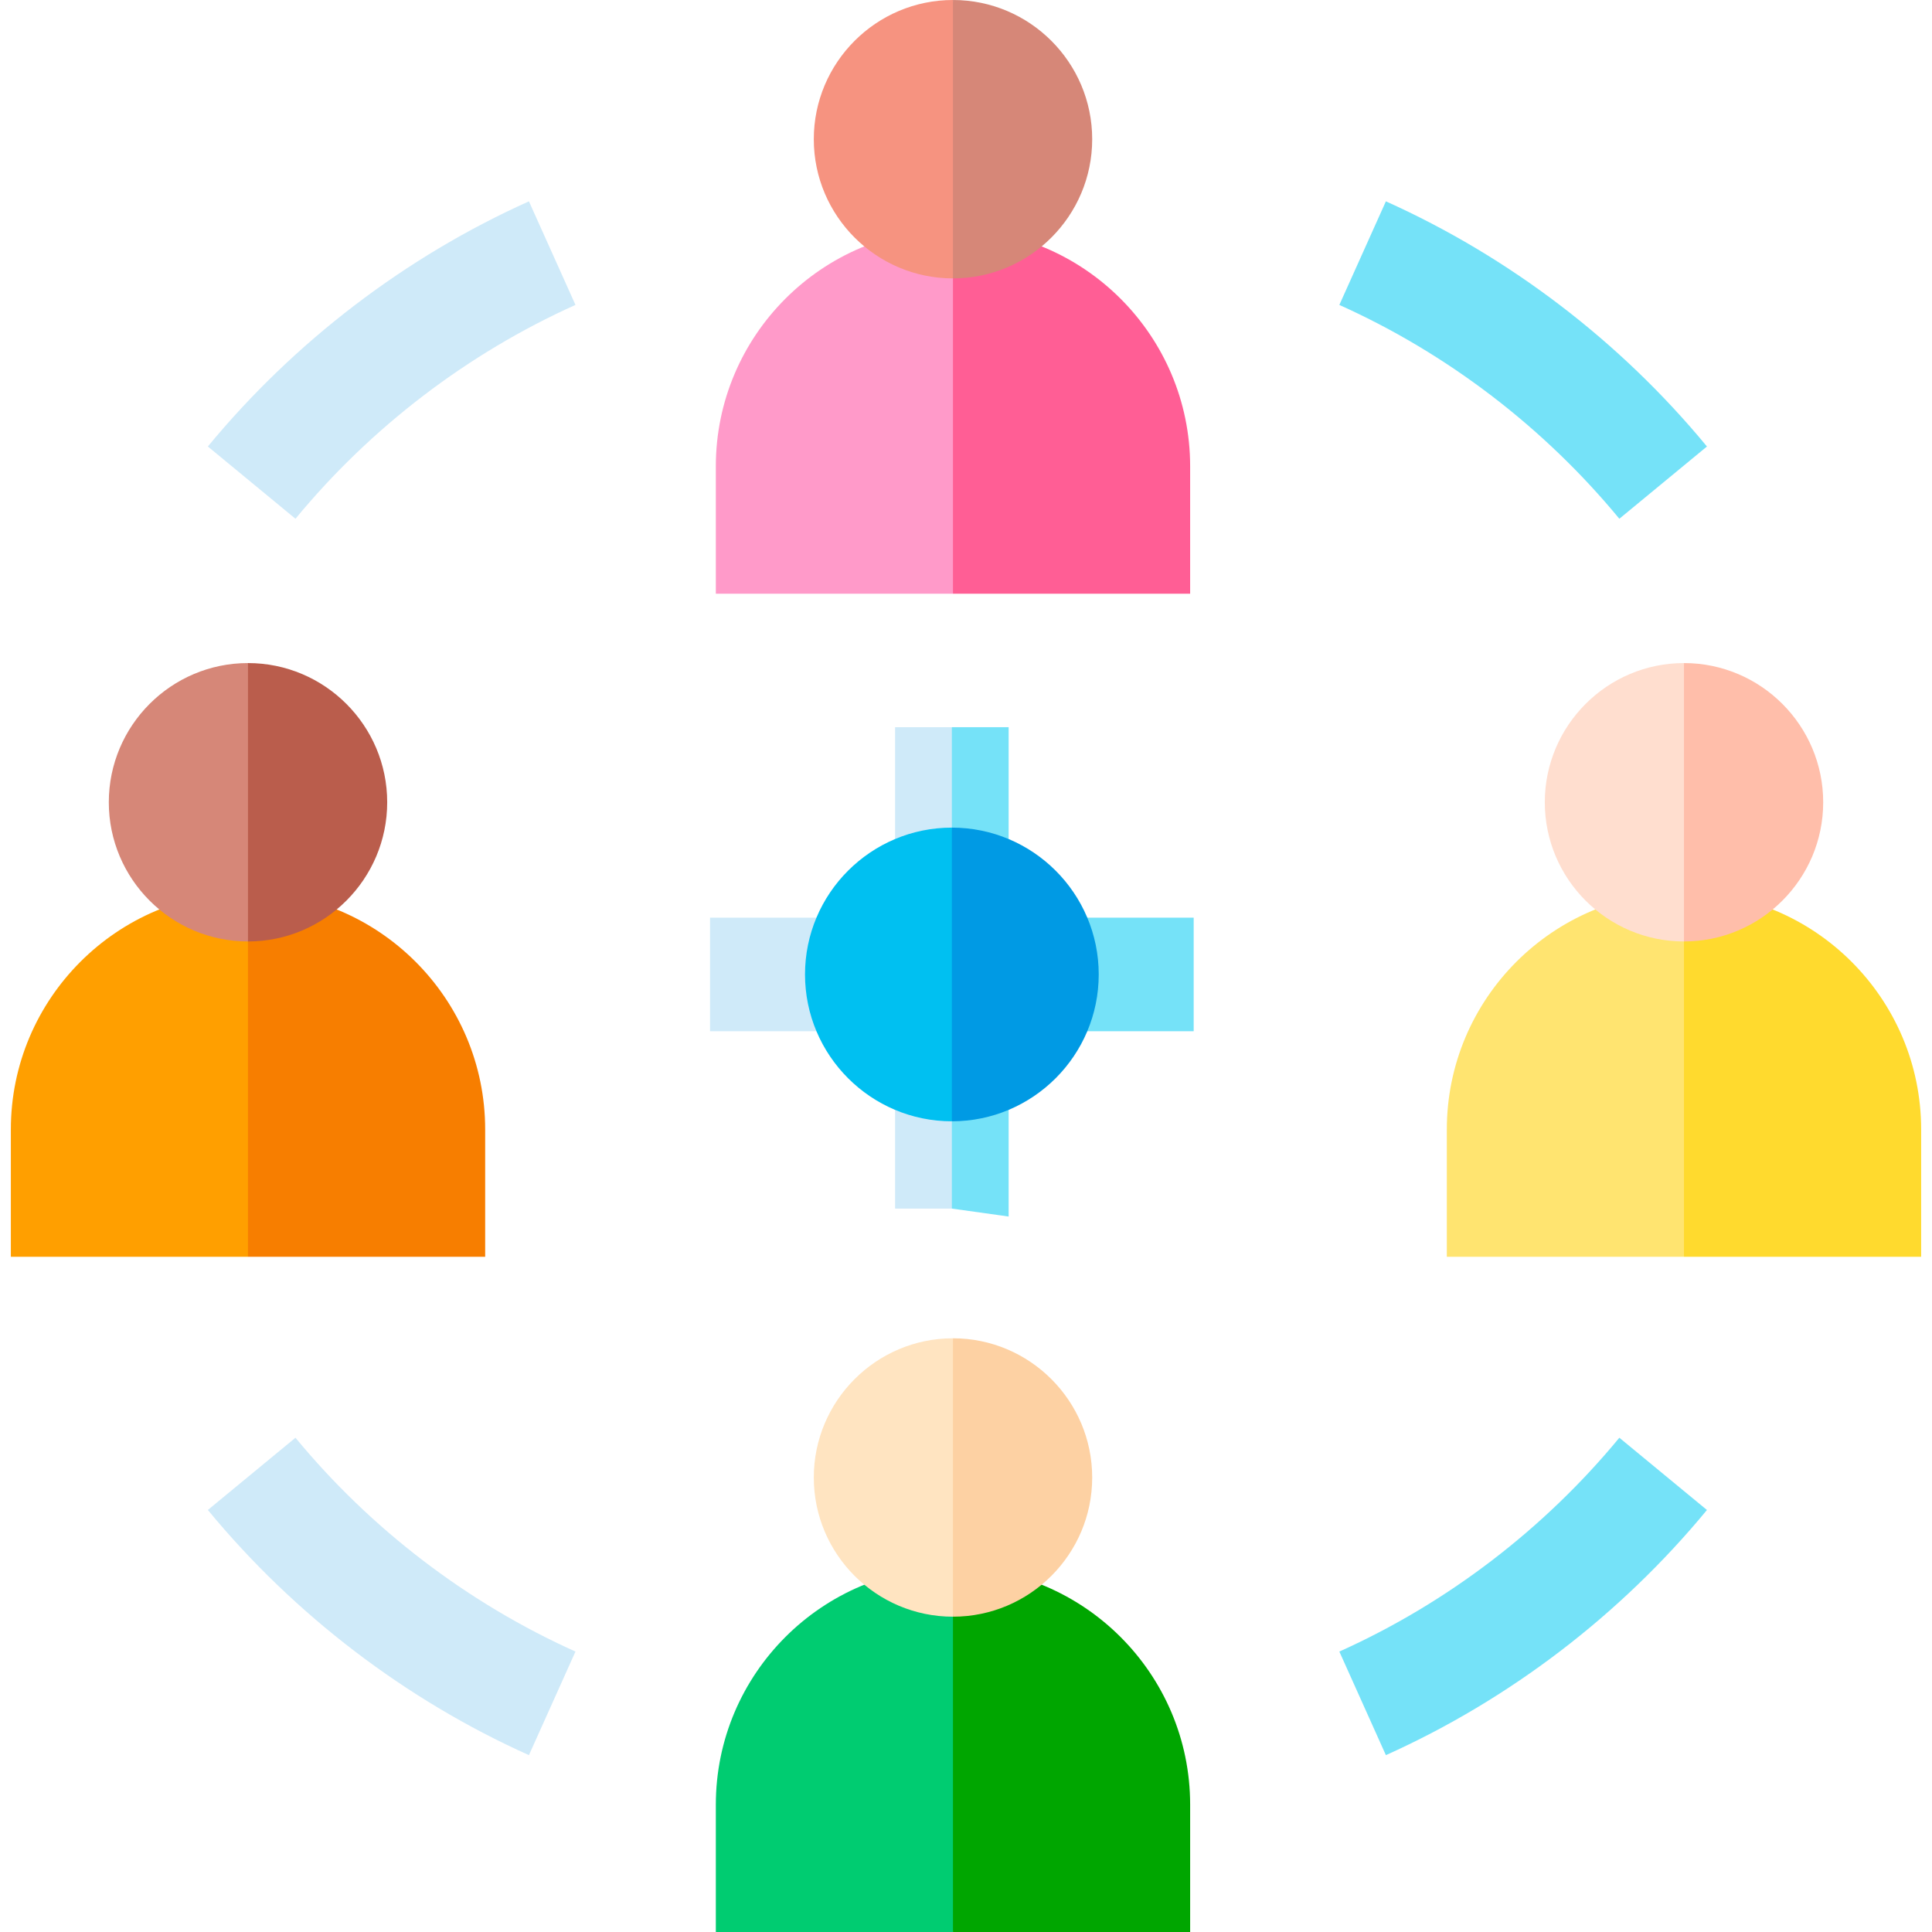 <?xml version="1.0" encoding="UTF-8"?> <svg xmlns="http://www.w3.org/2000/svg" width="123" height="123" viewBox="0 0 123 123" fill="none"><g clip-path="url(#clip0_53_40)"><path d="M15.788 56.805L20.608 67.816L15.788 80.012H0.691V71.905C0.691 63.579 7.462 56.805 15.788 56.805Z" fill="#FF9F00"></path><path d="M30.888 71.905V80.012H15.788V56.805C24.114 56.805 30.888 63.579 30.888 71.905Z" fill="#F77E00"></path><path d="M15.788 42.214L18.198 51.076L15.788 59.938C10.903 59.938 6.927 55.962 6.927 51.077C6.927 46.19 10.903 42.214 15.788 42.214Z" fill="#D68778"></path><path d="M24.651 51.077C24.651 55.962 20.675 59.938 15.788 59.938V42.214C20.675 42.214 24.651 46.19 24.651 51.077Z" fill="#BA5D4C"></path><path d="M68.383 58.423H75.995V65.653H68.383V58.423Z" fill="#75E2F8"></path><path d="M45.205 58.423H52.817V65.653H45.205V58.423Z" fill="#CFEAF9"></path><path d="M60.6 46.296L63.01 50.276L60.6 54.256H56.986V46.296H60.6Z" fill="#CFEAF9"></path><path d="M60.6 46.296H64.215V54.256H60.6V46.296Z" fill="#75E2F8"></path><path d="M60.6 69.821L63.01 73.382L60.6 76.944H56.986V69.821H60.6Z" fill="#CFEAF9"></path><path d="M64.215 70.327V77.45L60.6 76.944V69.821L64.215 70.327Z" fill="#75E2F8"></path><path d="M60.6 52.69L63.01 62.394L60.6 71.387C55.446 71.387 51.251 67.194 51.251 62.037C51.251 56.883 55.446 52.69 60.6 52.69Z" fill="#00C0F1"></path><path d="M69.95 62.037C69.95 67.194 65.755 71.387 60.6 71.387V52.69C65.755 52.69 69.95 56.883 69.95 62.037Z" fill="#009AE4"></path><path d="M18.811 33.026L13.233 28.426C18.741 21.749 25.809 16.352 33.674 12.818L36.637 19.412C29.779 22.494 23.615 27.201 18.811 33.026Z" fill="#CFEAF9"></path><path d="M103.095 33.026C98.291 27.201 92.127 22.494 85.269 19.413L88.232 12.818C96.097 16.353 103.166 21.75 108.672 28.426L103.095 33.026Z" fill="#75E2F8"></path><path d="M33.674 111.741C25.808 108.207 18.74 102.81 13.233 96.132L18.811 91.533C23.615 97.357 29.779 102.065 36.637 105.146L33.674 111.741Z" fill="#CFEAF9"></path><path d="M88.232 111.741L85.269 105.146C92.127 102.065 98.291 97.357 103.095 91.533L108.672 96.133C103.165 102.809 96.097 108.207 88.232 111.741Z" fill="#75E2F8"></path><path d="M60.67 99.794L65.49 110.804L60.67 123H45.573V114.893C45.573 106.568 52.344 99.794 60.67 99.794Z" fill="#00CC71"></path><path d="M75.77 114.893V123H60.67V99.794C68.996 99.794 75.77 106.568 75.77 114.893Z" fill="#00A600"></path><path d="M60.67 85.202L63.08 94.064L60.67 102.926C55.786 102.926 51.81 98.95 51.81 94.066C51.81 89.178 55.786 85.202 60.67 85.202Z" fill="#FFE4C1"></path><path d="M69.534 94.066C69.534 98.95 65.557 102.926 60.67 102.926V85.202C65.557 85.202 69.534 89.178 69.534 94.066Z" fill="#FDD1A3"></path><path d="M107.21 56.805L112.029 67.816L107.21 80.012H92.112V71.905C92.112 63.579 98.884 56.805 107.21 56.805Z" fill="#FFE470"></path><path d="M122.309 71.905V80.012H107.21V56.805C115.535 56.805 122.309 63.579 122.309 71.905Z" fill="#FFDA2E"></path><path d="M107.21 42.214L109.619 51.076L107.21 59.938C102.325 59.938 98.349 55.962 98.349 51.077C98.349 46.19 102.325 42.214 107.21 42.214Z" fill="#FFDECF"></path><path d="M116.073 51.077C116.073 55.962 112.097 59.938 107.21 59.938V42.214C112.097 42.214 116.073 46.19 116.073 51.077Z" fill="#FFBEAA"></path><path d="M60.67 14.591L65.49 25.602L60.67 37.798H45.573V29.691C45.573 21.365 52.344 14.591 60.67 14.591Z" fill="#FF9AC9"></path><path d="M75.77 29.691V37.798H60.67V14.591C68.996 14.591 75.77 21.365 75.77 29.691Z" fill="#FF5E95"></path><path d="M60.67 0L63.08 8.862L60.67 17.724C55.786 17.724 51.81 13.748 51.81 8.863C51.81 3.976 55.786 0 60.67 0Z" fill="#F69380"></path><path d="M69.534 8.863C69.534 13.748 65.557 17.724 60.67 17.724V0C65.557 0 69.534 3.976 69.534 8.863Z" fill="#D68778"></path></g><defs><clipPath id="clip0_53_40"><rect width="123" height="123" fill="white"></rect></clipPath></defs></svg> 